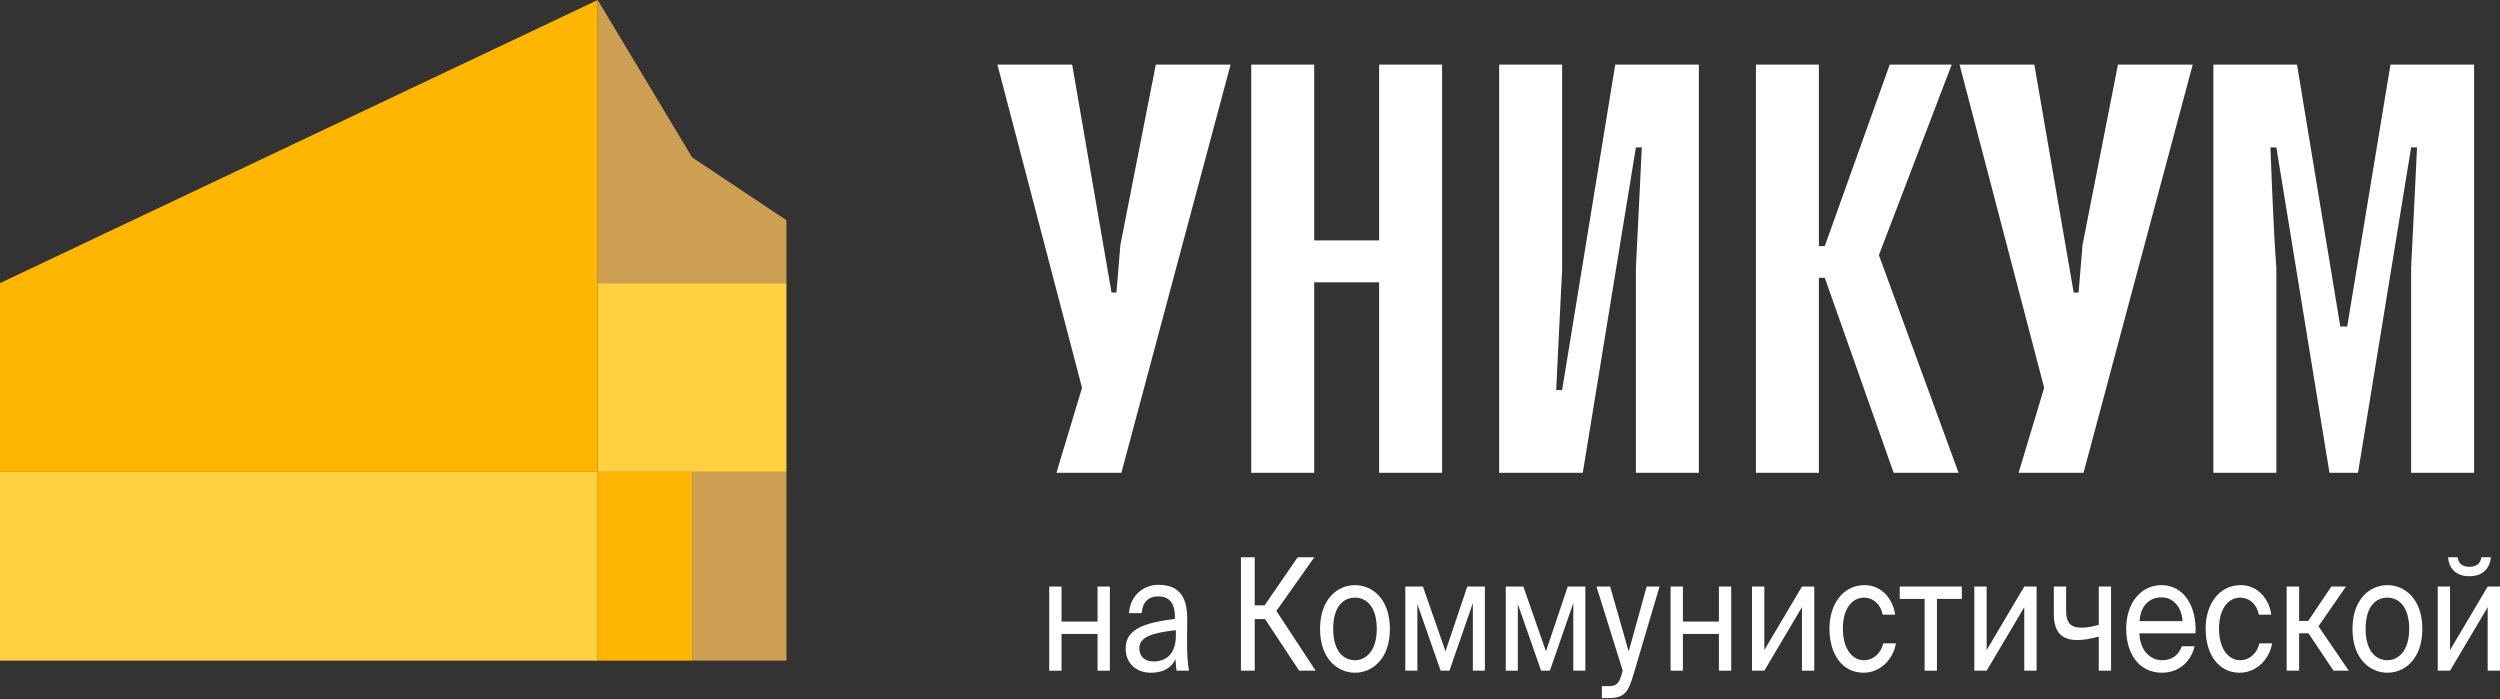 <?xml version="1.0" encoding="UTF-8"?> <svg xmlns="http://www.w3.org/2000/svg" width="193" height="54" viewBox="0 0 193 54" fill="none"><rect x="0" y="0" width="193" height="54" fill="#333333" stroke="none"/> <path d="M106.468 18.557H101.456V4.988H96.595V36.502H101.456V21.796H106.468V36.502H111.329V4.988H106.468V18.557ZM120.595 30.112H120.139C120.139 30.112 120.443 23.722 120.595 20.833V4.988H115.734V36.502H122.19L126.291 11.379H126.747C126.747 11.379 126.443 17.769 126.291 20.658V36.502H131.152V4.988H124.696L120.595 30.112ZM86.494 18.907L86.19 22.584H85.81L82.772 4.988H77L83.532 29.937L81.557 36.502H86.57L95 4.988H89.228L86.494 18.907ZM184.544 4.988L181.203 25.21H180.671L177.329 4.988H170.873V36.502H175.734V20.658C175.506 17.857 175.278 11.379 175.278 11.379H175.734L179.835 36.502H182.038L186.139 11.379H186.595C186.595 11.379 186.291 17.769 186.139 20.658V36.502H191V4.988H184.544ZM150.671 4.988H145.886L140.873 18.995H140.418V4.988H135.557V36.502H140.418V21.446H140.873L146.19 36.502H151.203L145.051 19.695L150.671 4.988ZM160.772 18.907L160.468 22.584H160.089L157.051 4.988H151.278L157.81 29.937L155.835 36.502H160.848L169.278 4.988H163.506L160.772 18.907Z" fill="white"></path> <path d="M85.681 51.777V45.281H84.73V47.985H81.951V45.281H81V51.777H81.951V48.939H84.73V51.777H85.681Z" fill="white"></path> <path d="M90.776 49.06C90.776 50.593 89.929 51.064 89.041 51.064C88.362 51.064 87.954 50.654 87.954 50.038C87.954 49.145 89.052 48.843 90.776 48.65V49.06ZM88.832 51.934C89.835 51.934 90.41 51.559 90.755 50.883C90.765 51.27 90.796 51.535 90.828 51.777H91.789C91.674 51.161 91.632 50.424 91.643 49.326L91.653 47.828C91.664 45.993 90.974 45.148 89.417 45.148C88.331 45.148 87.244 45.933 87.16 47.333H88.142C88.184 46.524 88.634 46.041 89.428 46.041C90.138 46.041 90.703 46.428 90.703 47.623V47.78C88.404 48.07 86.899 48.529 86.899 50.062C86.899 51.258 87.777 51.934 88.832 51.934Z" fill="white"></path> <path d="M100.294 51.777H101.568L98.538 47.164L101.464 43.023H100.179L97.629 46.73H96.866V43.023H95.8V51.777H96.866V47.792H97.66L100.294 51.777Z" fill="white"></path> <path d="M102.922 48.553C102.922 46.778 103.737 46.138 104.604 46.138C105.472 46.138 106.287 46.814 106.287 48.553C106.287 50.219 105.472 50.968 104.604 50.968C103.737 50.968 102.922 50.292 102.922 48.553ZM104.604 45.172C103.298 45.172 101.908 46.198 101.908 48.553C101.908 50.907 103.298 51.934 104.604 51.934C105.91 51.934 107.3 50.907 107.3 48.553C107.3 46.198 105.91 45.172 104.604 45.172Z" fill="white"></path> <path d="M114.634 45.281H113.275L111.593 50.279L109.848 45.281H108.49V51.777H109.42V46.633L111.217 51.777H111.896L113.704 46.561V51.777H114.634V45.281Z" fill="white"></path> <path d="M122.389 45.281H121.03L119.348 50.279L117.603 45.281H116.245V51.777H117.175V46.633L118.972 51.777H119.651L121.459 46.561V51.777H122.389V45.281Z" fill="white"></path> <path d="M123.665 53.89H124.157C125.421 53.89 125.693 53.455 126.111 52.054L128.117 45.281H127.124L125.734 50.292L124.303 45.281H123.248L125.275 51.777L125.233 51.91C124.982 52.924 124.679 52.972 124.052 52.972H123.665V53.89Z" fill="white"></path> <path d="M133.65 51.777V45.281H132.699V47.985H129.92V45.281H128.969V51.777H129.92V48.939H132.699V51.777H133.65Z" fill="white"></path> <path d="M139.111 51.777H140.061V45.281H139.111L136.206 50.183V45.281H135.255V51.777H136.206L139.111 46.874V51.777Z" fill="white"></path> <path d="M143.951 45.172C142.29 45.172 141.234 46.609 141.234 48.541C141.234 50.521 142.237 51.934 143.857 51.934C145.174 51.934 146.166 50.883 146.365 49.664H145.383C145.247 50.34 144.693 50.968 143.888 50.968C143.053 50.968 142.269 50.171 142.269 48.529C142.269 46.899 143.053 46.138 143.888 46.138C144.63 46.138 145.205 46.681 145.341 47.454H146.302C146.166 46.343 145.33 45.172 143.951 45.172Z" fill="white"></path> <path d="M151.454 46.235V45.281H146.658V46.235H148.581V51.777H149.531V46.235H151.454Z" fill="white"></path> <path d="M156.274 51.777H157.225V45.281H156.274L153.369 50.183V45.281H152.418V51.777H153.369L156.274 46.874V51.777Z" fill="white"></path> <path d="M162.974 51.777V45.281H162.023V48.239C161.501 48.384 161.062 48.456 160.696 48.456C159.902 48.456 159.505 48.13 159.505 47.164V45.281H158.554V47.394C158.554 48.806 159.171 49.41 160.352 49.41C160.864 49.41 161.365 49.326 162.023 49.145V51.777H162.974Z" fill="white"></path> <path d="M169.492 48.891C169.607 46.826 168.594 45.172 166.87 45.172C165.334 45.172 164.142 46.476 164.142 48.541C164.142 50.461 165.125 51.934 166.901 51.934C168.27 51.934 169.168 51.004 169.419 49.893H168.437C168.197 50.533 167.737 50.968 166.901 50.968C166.076 50.968 165.198 50.292 165.166 48.891H169.492ZM166.87 46.114C167.883 46.114 168.458 47.032 168.489 47.949H165.177C165.261 46.645 166.034 46.114 166.87 46.114Z" fill="white"></path> <path d="M172.992 45.172C171.33 45.172 170.275 46.609 170.275 48.541C170.275 50.521 171.278 51.934 172.898 51.934C174.214 51.934 175.207 50.883 175.406 49.664H174.423C174.287 50.34 173.734 50.968 172.929 50.968C172.093 50.968 171.31 50.171 171.31 48.529C171.31 46.899 172.093 46.138 172.929 46.138C173.671 46.138 174.246 46.681 174.382 47.454H175.343C175.207 46.343 174.371 45.172 172.992 45.172Z" fill="white"></path> <path d="M180.146 51.777H181.326L178.986 48.348L181.107 45.281H179.978L178.192 47.937H177.492V45.281H176.53V51.777H177.492V48.891H178.213L180.146 51.777Z" fill="white"></path> <path d="M182.626 48.553C182.626 46.778 183.441 46.138 184.308 46.138C185.175 46.138 185.99 46.814 185.99 48.553C185.99 50.219 185.175 50.968 184.308 50.968C183.441 50.968 182.626 50.292 182.626 48.553ZM184.308 45.172C183.002 45.172 181.612 46.198 181.612 48.553C181.612 50.907 183.002 51.934 184.308 51.934C185.614 51.934 187.004 50.907 187.004 48.553C187.004 46.198 185.614 45.172 184.308 45.172Z" fill="white"></path> <path d="M191.558 43.023C191.516 43.409 191.255 43.759 190.639 43.759C190.022 43.759 189.771 43.409 189.729 43.023H188.988C189.04 43.747 189.479 44.484 190.628 44.484C191.819 44.484 192.216 43.747 192.3 43.023H191.558ZM192.049 51.777H193V45.281H192.049L189.144 50.183V45.281H188.193V51.777H189.144L192.049 46.874V51.777Z" fill="white"></path> <path d="M46.143 36.429H0V51H46.143V36.429Z" fill="#FFD040"></path> <path d="M60.714 21.857H46.143V36.428H60.714V21.857Z" fill="#FFD040"></path> <path d="M46.143 0V36.429H0V21.857L46.143 0Z" fill="#FFB600"></path> <path d="M53.428 36.429H46.143V51H53.428V36.429Z" fill="#FFB600"></path> <path d="M60.714 17V21.857H46.143V0L53.428 12.143L60.714 17Z" fill="#CC9F53"></path> <path d="M60.714 36.429H53.429V51H60.714V36.429Z" fill="#CC9F53"></path> </svg> 